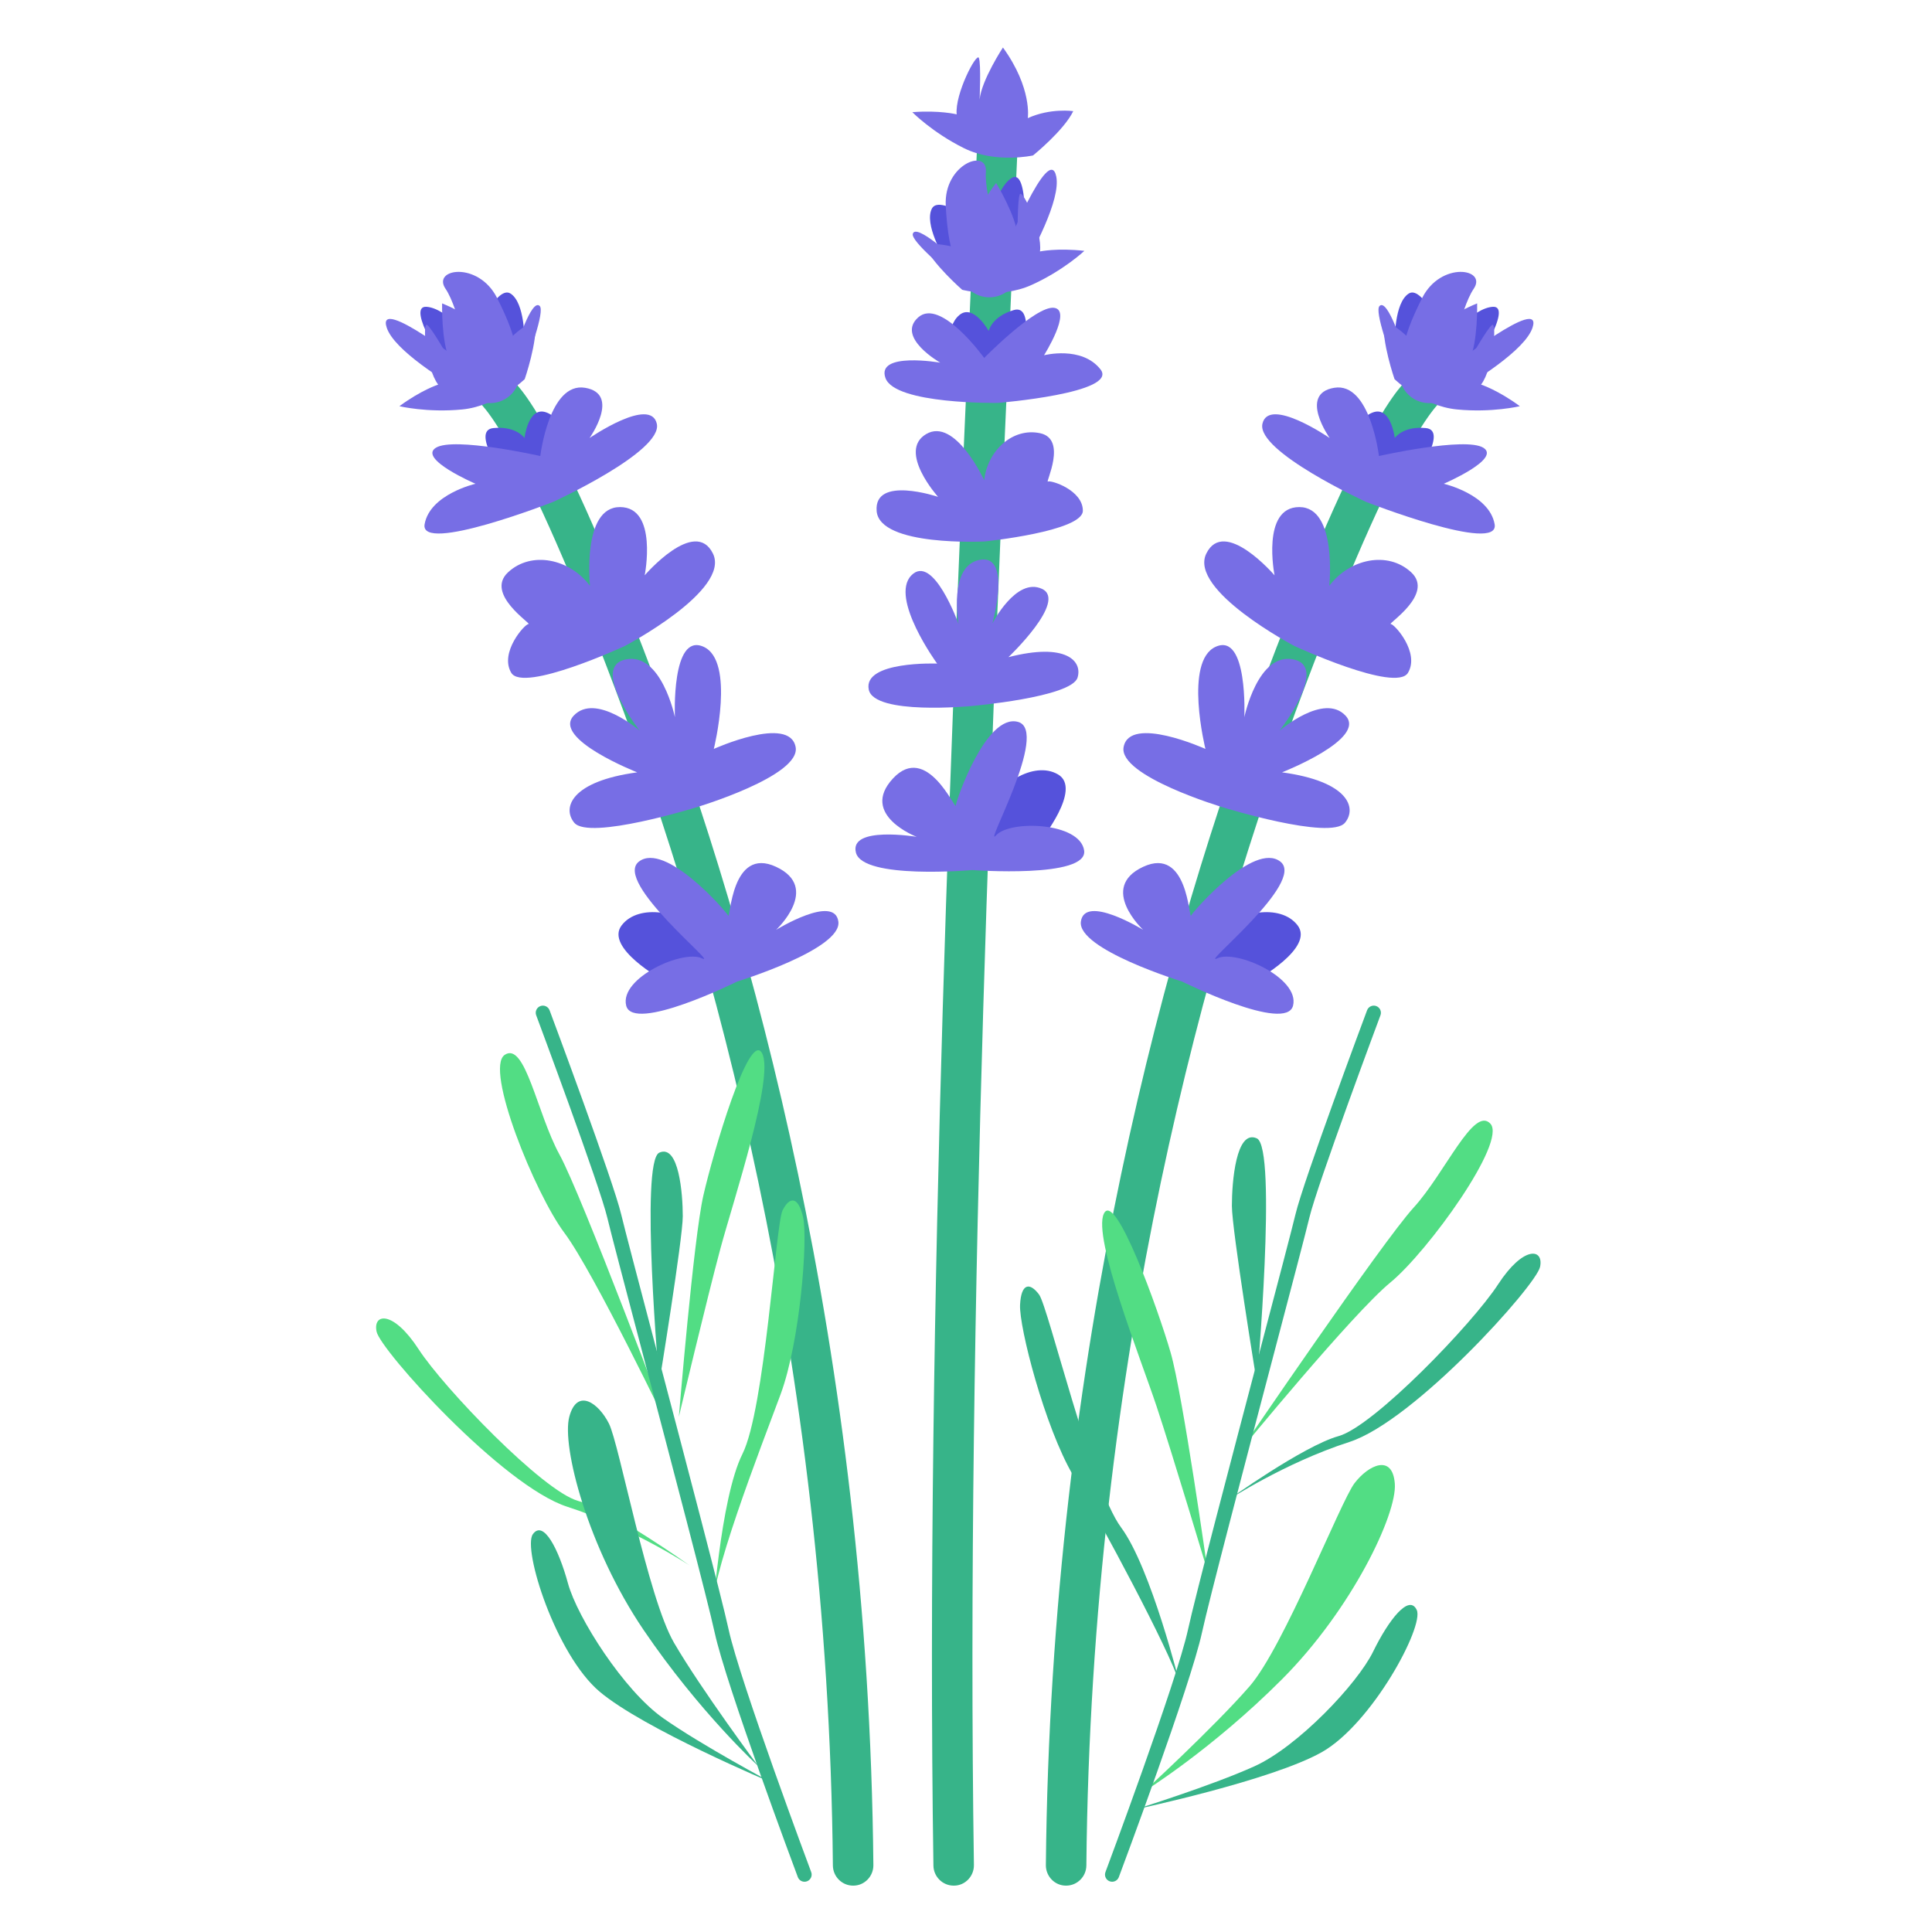 <svg xmlns="http://www.w3.org/2000/svg" id="Layer_1" viewBox="0 0 500 500"><g><g><path d="m220.788 488c-2.871 0-5.211-2.335-5.239-5.213-1.245-131.634-31.337-238.277-56.362-304.553-27.068-71.688-36.257-74.931-36.526-75.336-1.603-2.409-.949-5.664 1.461-7.267 2.411-1.603 5.663-.95 7.264 1.46 1.128 1.696 10.118 4.638 37.604 77.431 25.324 67.069 55.777 174.994 57.038 308.167.028 2.893-2.297 5.311-5.191 5.311-.015 0-.032 0-.049 0z" fill="#37b489"></path><path d="m171.56 253.637s-15.136-8.344-10.673-14.165 15.912-3.493 20.181 1.746c4.269 5.24 4.657 14.166-9.508 12.419z" fill="#5552db"></path><path d="m117.275 97.02c-2.162-1.949-12.243-17.901-6.956-17.622 5.287.278 11.965 8.809 11.965 8.809s6.029-14.652 9.831-12.241c3.803 2.411 3.617 12.428 3.617 12.428s-1.298 7.42-4.266 9.646-7.605 4.916-14.191-1.02z" fill="#5552db"></path><path d="m130.731 123.888s-9.008-12.518-3.042-13.103c5.967-.585 8.045 2.574 8.045 2.574s.964-8.189 5.526-6.669 5.967 8.505 5.967 8.505-2.106 13.49-16.496 8.693z" fill="#5552db"></path><g fill="#776ee5"><path d="m135.797 98.115s3.362-9.681 2.776-15.237c0 0-5.469 2.393-9.03 7.76 0 0-3.065-7.192-15.125-12.12 0 0-.241 10.065 1.991 14.622 0 0-4.531-8.055-5.844-9.034s-.377 11.223 2.836 15.425c0 0-4.359 1.411-10.039 5.593 0 0 7.201 1.726 16.276.842s16.159-7.851 16.159-7.851z"></path><path d="m190.77 254.026s-26.973 13.389-28.719 6.21c-1.746-7.18 14.748-14.554 19.599-12.225s-23.092-19.793-16.3-25.032 22.509 12.807 23.092 13.971c.582 1.164.776-18.046 12.419-12.613s0 16.3 0 16.3 15.136-9.314 16.106-2.135c.97 7.18-26.197 15.524-26.197 15.524z"></path><path d="m148.615 212.919c-3.145-3.819-.91-10.707 16.295-13.036 0 0-22.069-8.651-16.441-14.667 5.627-6.015 17.076 3.881 17.076 3.881s-12.871-16.494-3.622-18.434 12.742 14.942 12.742 14.942-.97-21.927 7.374-18.24 2.696 26.454 2.696 26.454 19.592-8.846 21.171-.491c1.421 7.521-25.698 15.608-25.698 15.608s-27.791 8.6-31.593 3.983z"></path><path d="m161.713 167.181s-26.3 12.172-29.405 6.933 3.493-12.613 4.463-12.613-11.351-7.762-5.287-13.389c6.063-5.627 15.96-3.493 21.199 3.493 0 0-2.135-20.375 7.762-20.375 9.896 0 6.404 17.658 6.404 17.658s13.001-15.136 17.658-5.627c4.656 9.507-22.794 23.92-22.794 23.92z"></path><path d="m143.186 129.878s-34.657 13.56-33.298 5.798c1.358-7.762 13.171-10.479 13.171-10.479s-14.917-6.404-10.26-9.314 27.032 2.135 27.032 2.135 2.269-19.211 11.583-17.658 1.164 13.001 1.164 13.001 15.798-10.867 17.407-3.687-26.799 20.204-26.799 20.204z"></path><path d="m134.028 99.399c-1.718 4.414-6.938 6.256-11.052 3.908-8.441-4.818-20.982-12.776-22.886-18.49-2.911-8.732 21.539 10.479 21.539 10.479s-2.763-15.33-6.33-20.569 8.464-7.18 13.316 2.329c4.851 9.508 4.851 13.195 4.851 13.195s4.075-13.195 6.21-11.061c1.35 1.35-2.578 12.324-5.648 20.209z"></path></g></g><g><path d="m275.911 488c2.871 0 5.211-2.335 5.239-5.213 1.245-131.634 31.337-238.277 56.362-304.553 27.068-71.688 36.257-74.931 36.526-75.336 1.603-2.409.949-5.664-1.461-7.267-2.411-1.603-5.663-.95-7.264 1.46-1.128 1.696-10.118 4.638-37.604 77.431-25.324 67.069-55.777 174.994-57.038 308.167-.028 2.893 2.297 5.311 5.191 5.311z" fill="#37b489"></path><path d="m325.139 253.637s15.136-8.344 10.673-14.165-15.912-3.493-20.181 1.746-4.657 14.166 9.508 12.419z" fill="#5552db"></path><path d="m379.424 97.02c2.162-1.949 12.243-17.901 6.956-17.622-5.287.278-11.965 8.809-11.965 8.809s-6.029-14.652-9.831-12.241c-3.803 2.411-3.617 12.428-3.617 12.428s1.298 7.42 4.266 9.646 7.606 4.916 14.191-1.02z" fill="#5552db"></path><path d="m365.968 123.888s9.008-12.518 3.042-13.103c-5.967-.585-8.045 2.574-8.045 2.574s-.964-8.189-5.526-6.669c-4.563 1.521-5.967 8.505-5.967 8.505s2.106 13.49 16.496 8.693z" fill="#5552db"></path><g fill="#776ee5"><path d="m360.902 98.115s-3.362-9.681-2.776-15.237c0 0 5.469 2.393 9.03 7.76 0 0 3.065-7.192 15.125-12.12 0 0 .241 10.065-1.991 14.622 0 0 4.531-8.055 5.844-9.034s.377 11.223-2.836 15.425c0 0 4.359 1.411 10.039 5.593 0 0-7.201 1.726-16.276.842s-16.159-7.851-16.159-7.851z"></path><path d="m305.929 254.026s26.973 13.389 28.719 6.21c1.746-7.18-14.748-14.554-19.599-12.225s23.092-19.793 16.3-25.032-22.509 12.807-23.092 13.971c-.582 1.164-.776-18.046-12.419-12.613s0 16.3 0 16.3-15.136-9.314-16.106-2.135c-.97 7.18 26.197 15.524 26.197 15.524z"></path><path d="m348.084 212.919c3.145-3.819.91-10.707-16.295-13.036 0 0 22.069-8.651 16.441-14.667-5.627-6.015-17.076 3.881-17.076 3.881s12.871-16.494 3.622-18.434-12.742 14.942-12.742 14.942.97-21.927-7.374-18.24-2.696 26.454-2.696 26.454-19.592-8.846-21.172-.491c-1.421 7.521 25.698 15.608 25.698 15.608s27.792 8.6 31.594 3.983z"></path><path d="m334.987 167.181s26.3 12.172 29.405 6.933-3.493-12.613-4.463-12.613 11.351-7.762 5.287-13.389c-6.063-5.627-15.96-3.493-21.199 3.493 0 0 2.135-20.375-7.762-20.375-9.896 0-6.404 17.658-6.404 17.658s-13.001-15.136-17.658-5.627c-4.657 9.507 22.794 23.92 22.794 23.92z"></path><path d="m353.514 129.878s34.657 13.56 33.298 5.798c-1.358-7.762-13.171-10.479-13.171-10.479s14.917-6.404 10.26-9.314c-4.657-2.911-27.032 2.135-27.032 2.135s-2.269-19.211-11.583-17.658-1.164 13.001-1.164 13.001-15.798-10.867-17.407-3.687c-1.61 7.179 26.799 20.204 26.799 20.204z"></path><path d="m362.671 99.399c1.718 4.414 6.938 6.256 11.052 3.908 8.441-4.818 20.982-12.776 22.886-18.49 2.911-8.732-21.539 10.479-21.539 10.479s2.763-15.33 6.33-20.569-8.464-7.18-13.316 2.329c-4.851 9.508-4.851 13.195-4.851 13.195s-4.075-13.195-6.21-11.061c-1.35 1.35 2.578 12.324 5.648 20.209z"></path></g></g><g><path d="m246.806 488c-2.856 0-5.194-2.317-5.237-5.184-2.159-143.511 5.323-310.864 9.792-410.848.565-12.615 1.083-24.219 1.532-34.629.124-2.892 2.598-5.179 5.46-5.012 2.892.125 5.134 2.567 5.01 5.459-.448 10.415-.967 22.019-1.532 34.641-4.464 99.866-11.937 267.034-9.784 410.233.044 2.893-2.267 5.34-5.16 5.34-.026 0-.053 0-.081 0z" fill="#37b489"></path><path d="m267.349 40.23s7.971-6.44 10.411-11.467c0 0-5.907-.86-11.768 1.813 0 0 1.2-7.725-6.432-18.284 0 0-5.525 8.417-6.04 13.465 0 0 .412-9.233-.185-10.758s-6.253 9.328-5.747 14.593c0 0-4.446-1.106-11.478-.56 0 0 5.201 5.272 13.371 9.319 8.172 4.047 17.868 1.879 17.868 1.879z" fill="#776ee5"></path><path d="m269.278 217.569s10.874-13.434 4.546-17.144-16.055 2.763-18.034 9.225c-1.98 6.462 1.026 14.876 13.488 7.919z" fill="#5552db"></path><path d="m264.535 64.826c.904-2.767 1.703-21.62-2.743-18.746s-5.989 13.597-5.989 13.597-12.525-9.704-14.621-5.719 3.052 12.579 3.052 12.579 4.821 5.788 8.503 6.24 9.043.475 11.798-7.951z" fill="#5552db"></path><path d="m264.474 93.527s3.625-14.99-2.122-13.283-6.481 5.416-6.481 5.416-3.98-7.222-7.632-4.093c-3.653 3.129-2.321 10.126-2.321 10.126s7.036 11.702 18.556 1.834z" fill="#5552db"></path><g fill="#776ee5"><path d="m249.018 74.998s-7.736-6.721-9.995-11.831c0 0 5.934-.648 11.695 2.232 0 0-.924-7.763 7.081-18.043 0 0 5.221 8.609 5.555 13.672 0 0-.082-9.242.569-10.744s5.916 9.545 5.222 14.789c0 0 4.483-.947 11.49-.149 0 0-5.385 5.083-13.695 8.835s-17.922 1.239-17.922 1.239z"></path><path d="m251.631 225.169s30.03 2.234 28.941-5.074-19.146-7.921-22.761-3.936 13.927-27.037 5.662-29.33c-8.266-2.293-16.021 20.347-16.122 21.645-.1 1.298-7.521-16.423-16.257-7.001-8.736 9.421 6.144 15.098 6.144 15.098s-17.53-2.922-15.722 4.094c1.807 7.016 30.115 4.504 30.115 4.504z"></path><path d="m278.865 175.375c1.317-4.221-2.854-9.171-17.883-5.302 0 0 15.356-14.598 8.67-17.682s-12.83 8.967-12.83 8.967 5.099-17.992-3.213-16.482c-8.311 1.51-5.515 16.663-5.515 16.663s-6.585-18.481-12.251-12.617 6.681 22.81 6.681 22.81-19.201-.723-17.693 6.727c1.357 6.706 26.534 4.264 26.534 4.264s25.907-2.245 27.5-7.348z"></path><path d="m254.871 140.126s25.374-2.597 25.372-7.958c-.003-5.36-8.308-7.979-9.043-7.543s5.106-10.973-2.011-12.509-13.649 4.523-14.478 12.164c0 0-7.534-16.381-15.025-11.937s3.083 16.242 3.083 16.242-16.638-5.618-15.894 3.67c.745 9.289 27.996 7.871 27.996 7.871z"></path><path d="m258.294 104.271s31.361-2.545 26.499-8.696c-4.863-6.151-14.595-3.637-14.595-3.637s7.348-11.678 2.587-12.277-18.075 12.974-18.075 12.974-11.261-15.675-17.078-10.498 5.709 11.72 5.709 11.72-16.651-2.891-14.182 3.979c2.468 6.87 29.135 6.435 29.135 6.435z"></path><path d="m251.191 75.231c3.688 2.972 9.132 1.97 11.53-2.114 4.921-8.382 11.833-21.527 10.639-27.431-1.824-9.022-13.46 19.813-13.46 19.813s-5.238-14.67-4.754-20.989c.484-6.32-10.916-2.011-10.387 8.65s2.364 13.859 2.364 13.859-10.105-9.413-10.893-6.499c-.498 1.841 8.373 9.402 14.961 14.711z"></path></g></g><g><path d="m173.411 370.349s-22.785-60.903-28.608-71.536-8.861-29.368-14.177-25.823c-5.317 3.544 7.848 35.95 15.443 46.077 7.594 10.126 27.342 51.282 27.342 51.282z" fill="#52dd84"></path><path d="m175.689 366.662s3.798-46.077 6.329-57.216c2.532-11.139 11.899-42.905 15.19-36.896s-7.342 37.908-10.76 50.567c-3.417 12.659-10.759 43.545-10.759 43.545z" fill="#52dd84"></path><path d="m170.626 357.801s-5.063-57.216 0-59.495 6.076 10.633 6.076 16.456c0 5.824-6.076 43.039-6.076 43.039z" fill="#37b489"></path><path d="m184.297 418.562c.111.751 2.025-30.633 7.848-42.279s8.608-59.495 10.38-63.039 4.051-3.798 5.317 1.772-.76 32.152-5.823 45.823c-5.064 13.671-18.988 49.115-17.722 57.723z" fill="#52dd84"></path><path d="m178.474 405.144s-19.747-14.177-28.861-16.709-34.684-29.114-41.266-39.241-11.899-9.367-10.886-4.557 32.563 39.906 49.368 45.317 31.645 15.19 31.645 15.19z" fill="#52dd84"></path><g fill="#37b489"><path d="m196.212 457.043s-14.7-19.747-21.778-31.899c-6.79-11.659-14.16-51.393-16.833-56.71s-8.242-9.367-10.268-1.772c-2.025 7.595 4.81 33.925 19.241 55.191 14.432 21.266 29.638 35.19 29.638 35.19z"></path><path d="m199.74 461.347s-18.054-9.62-28.141-16.709-22.178-25.961-24.613-34.88c-2.436-8.918-6.357-16.513-9.08-12.716-2.723 3.798 5.885 31.14 17.278 40.76s44.556 23.545 44.556 23.545z"></path><path d="m208.208 486.994c-.748 0-1.453-.458-1.731-1.201-.756-2.021-18.558-49.65-21.523-63.295-1.826-8.404-11.127-43.732-18.601-72.119-4.689-17.81-8.393-31.878-9.173-35.193-1.976-8.397-18.25-51.997-18.414-52.436-.357-.956.129-2.021 1.085-2.378.956-.356 2.02.129 2.378 1.085.673 1.803 16.521 44.26 18.549 52.882.769 3.268 4.653 18.019 9.15 35.099 7.483 28.421 16.796 63.792 18.638 72.276 2.908 13.386 21.188 62.291 21.372 62.783.358.956-.127 2.021-1.083 2.379-.212.08-.431.118-.647.118z"></path></g><path d="m321.1 375.278s36.554-53.779 44.728-62.731c8.174-8.953 15.561-26.435 19.887-21.733s-16.135 33.07-25.911 41.111-38.704 43.353-38.704 43.353z" fill="#52dd84"></path><path d="m312.566 406.819s-6.438-45.782-9.605-56.758-14.344-42.151-17.284-35.962c-2.941 6.188 9.507 37.424 13.647 49.865 4.138 12.441 13.242 42.855 13.242 42.855z" fill="#52dd84"></path><path d="m325.263 357.801s5.378-60.776 0-63.196-6.454 11.295-6.454 17.48 6.454 45.716 6.454 45.716z" fill="#37b489"></path><path d="m305.236 435.561c.221.727-7.338-29.81-15.103-40.262s-18.853-57.081-21.217-60.262c-2.363-3.181-4.651-3.033-4.926 2.672s6.356 31.527 13.727 44.105c7.371 12.579 24.91 45.18 27.519 53.747z" fill="#37b489"></path><path d="m317.555 388.376s19.747-14.177 28.861-16.709 34.684-29.114 41.266-39.241 11.899-9.367 10.886-4.557-32.563 39.906-49.368 45.317c-16.804 5.411-31.645 15.19-31.645 15.19z" fill="#37b489"></path><path d="m296.049 463.647s18.136-16.647 27.363-27.259c8.852-10.182 23.529-47.835 27.15-52.557 3.62-4.722 9.85-7.659 10.418.181s-11.075 32.425-29.231 50.614-35.7 29.021-35.7 29.021z" fill="#52dd84"></path><path d="m293.874 468.263s19.536-6.071 30.772-11.147c11.236-5.075 26.645-21.351 30.707-29.656s9.336-15.032 11.3-10.792-11.609 29.488-24.601 36.806c-12.993 7.318-48.178 14.789-48.178 14.789z" fill="#37b489"></path><path d="m287.82 486.994c.748 0 1.453-.458 1.731-1.201.756-2.021 18.558-49.65 21.523-63.295 1.826-8.404 11.127-43.732 18.601-72.119 4.689-17.81 8.393-31.878 9.173-35.193 1.976-8.397 18.25-51.997 18.414-52.436.357-.956-.129-2.021-1.085-2.378-.956-.356-2.02.129-2.378 1.085-.673 1.803-16.521 44.26-18.549 52.882-.769 3.268-4.653 18.019-9.15 35.099-7.483 28.421-16.796 63.792-18.638 72.276-2.908 13.386-21.188 62.291-21.372 62.783-.358.956.127 2.021 1.083 2.379.213.08.432.118.647.118z" fill="#37b489"></path></g></g></svg>
